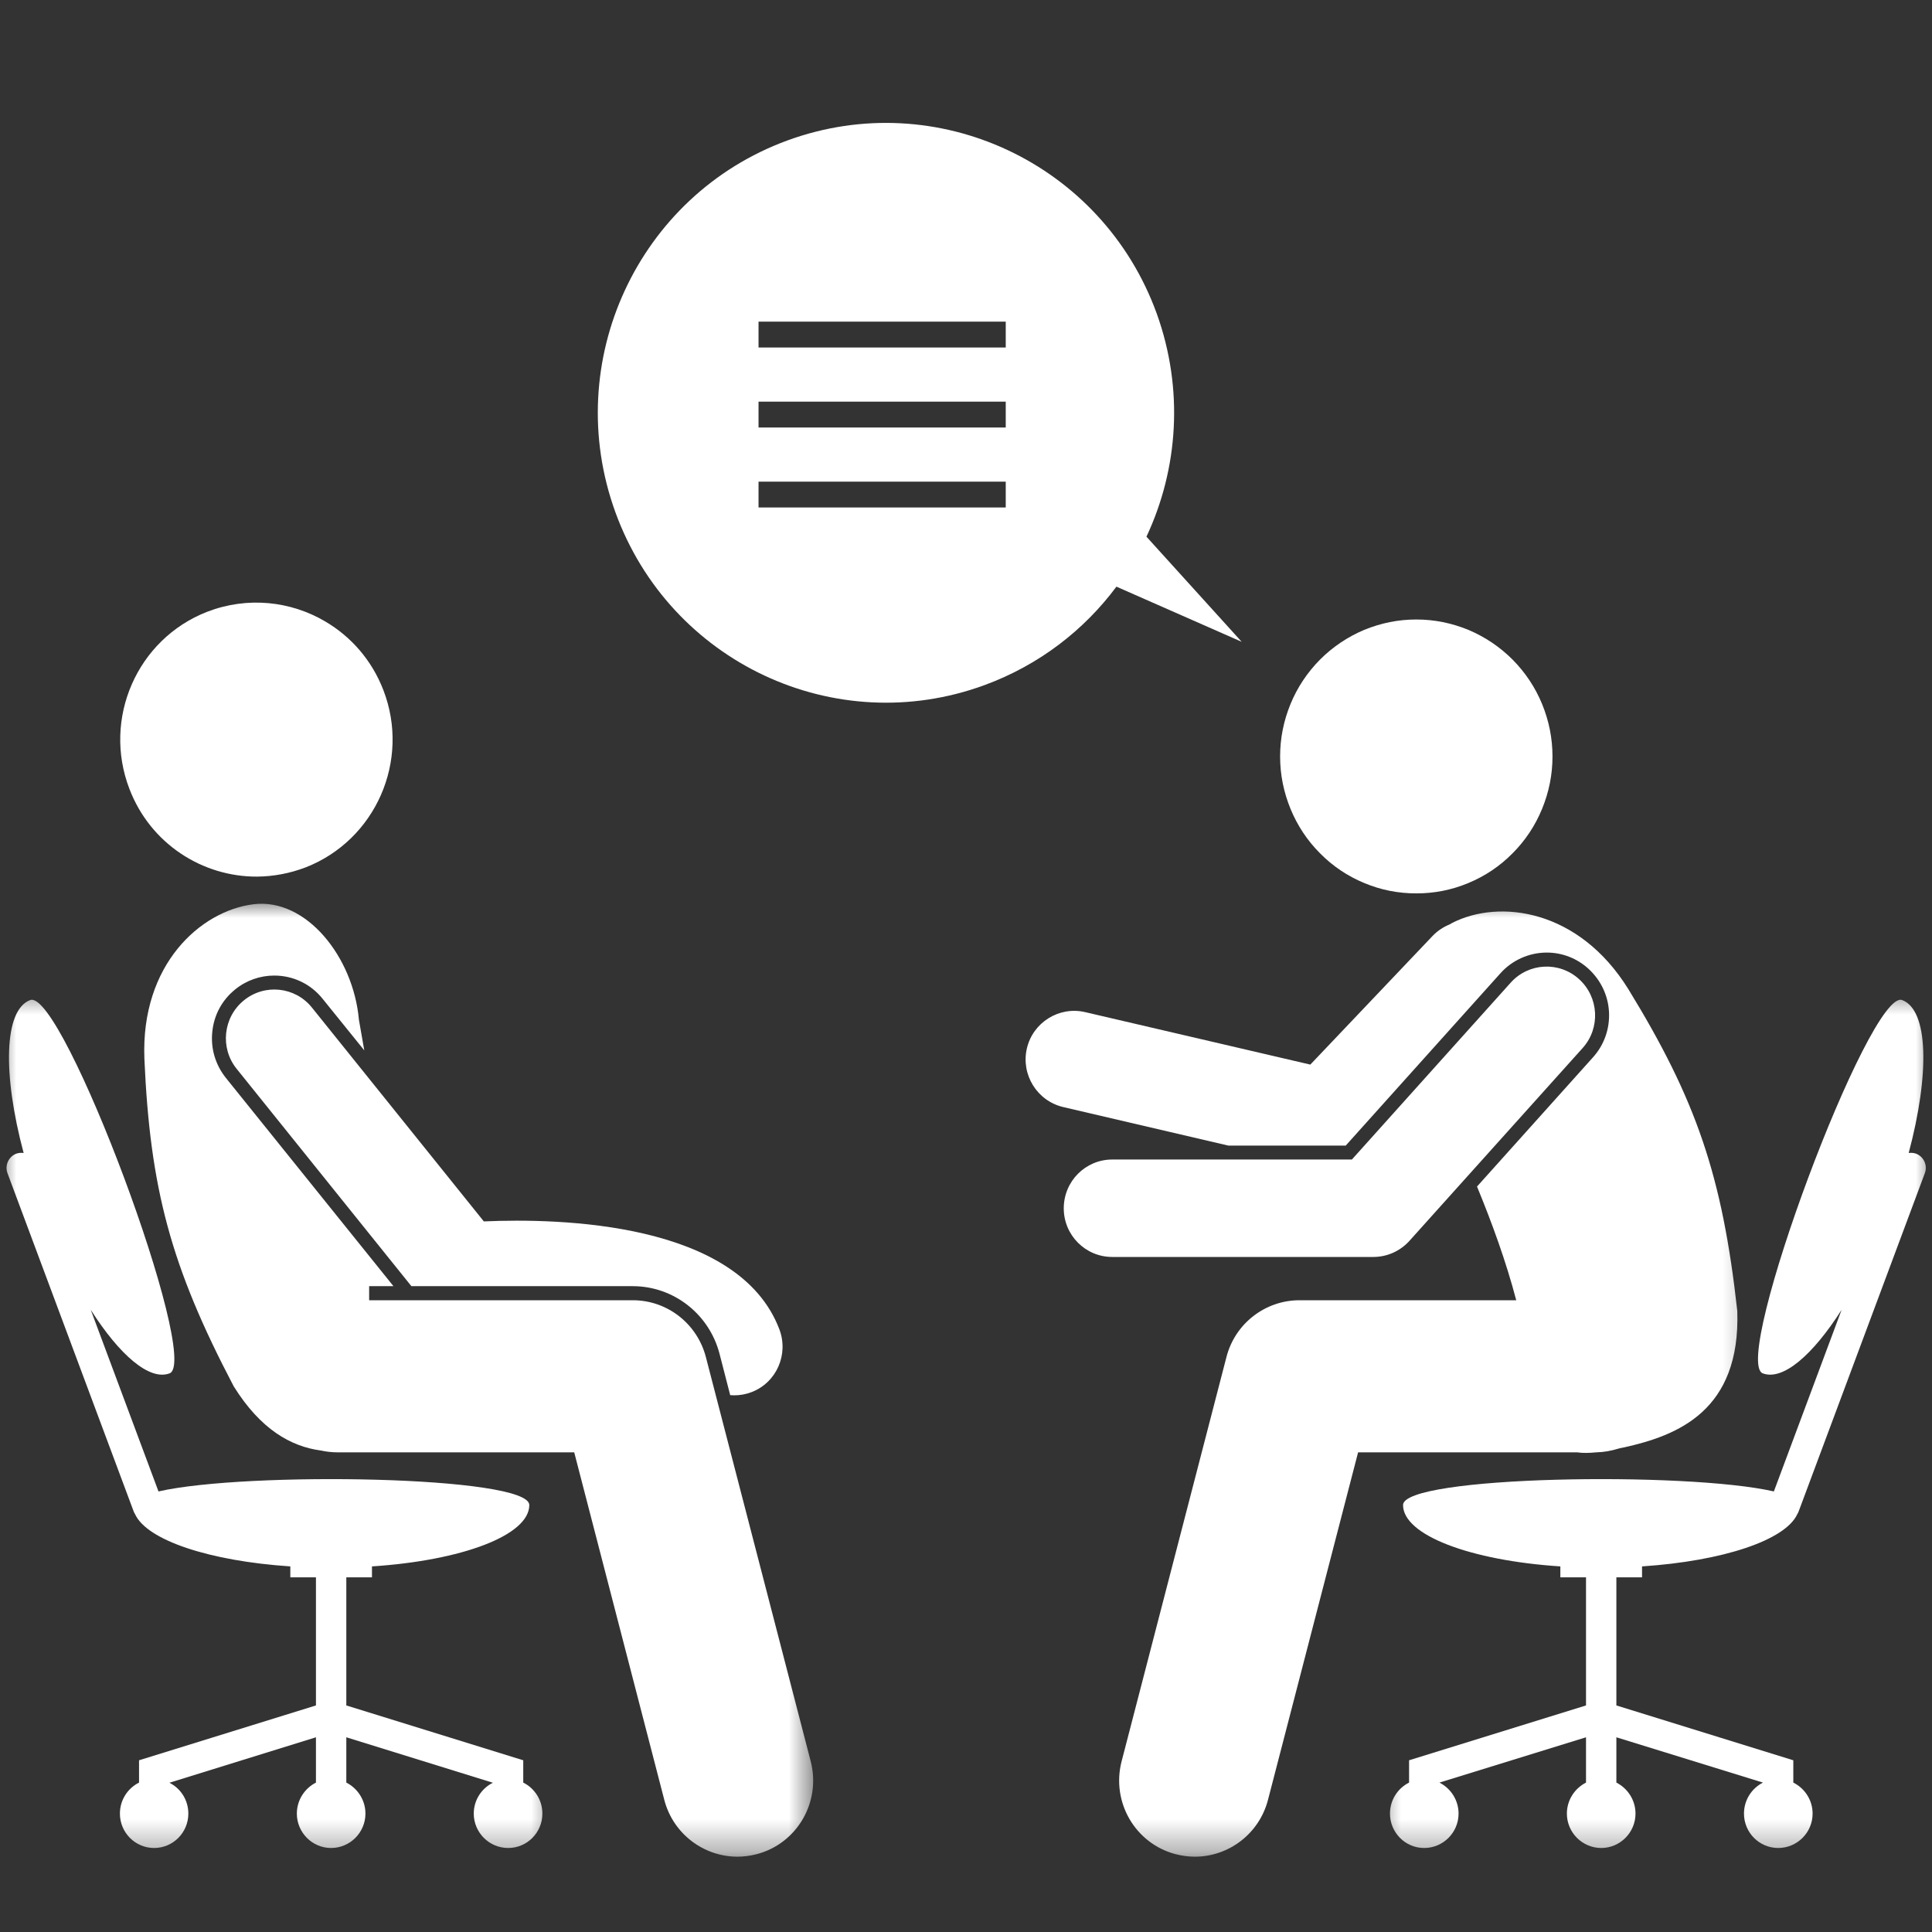 <svg width="60" height="60" viewBox="0 0 60 60" fill="none" xmlns="http://www.w3.org/2000/svg">
<rect x="0" y="0" width="60" height="60" fill="#333333" stroke="none"/>
<g clip-path="url(#clip0_68_517)">
<mask id="mask0_68_517" style="mask-type:luminance" maskUnits="userSpaceOnUse" x="0" y="30" width="18" height="28">
<path d="M0 30.667H17.333V57.661H0V30.667Z" fill="white"/>
</mask>
<g mask="url(#mask0_68_517)">
<path d="M10.755 55.36V53.953L15.307 55.365C14.958 55.537 14.713 55.901 14.713 56.323C14.713 56.912 15.193 57.391 15.781 57.391C16.37 57.391 16.844 56.912 16.844 56.323C16.844 55.901 16.604 55.537 16.25 55.36V54.667L10.755 52.964V48.985H11.552V48.646C14.344 48.464 16.438 47.682 16.438 46.74C16.438 45.834 7.651 45.693 4.922 46.318L2.818 40.677C3.714 42.084 4.641 42.886 5.266 42.651C6.266 42.271 1.938 30.677 0.937 31.058C0.12 31.365 0.078 33.349 0.734 35.807C0.661 35.797 0.583 35.802 0.505 35.828C0.266 35.922 0.141 36.193 0.234 36.438L4.151 46.938C4.161 46.969 4.177 46.995 4.193 47.021C4.562 47.834 6.505 48.479 9.016 48.646V48.985H9.812V52.964L4.318 54.667V55.36C3.964 55.537 3.724 55.901 3.724 56.323C3.724 56.912 4.198 57.391 4.786 57.391C5.375 57.391 5.849 56.912 5.849 56.323C5.849 55.901 5.609 55.537 5.26 55.365L9.812 53.953V55.36C9.464 55.537 9.219 55.901 9.219 56.323C9.219 56.912 9.698 57.391 10.281 57.391C10.87 57.391 11.349 56.912 11.349 56.323C11.349 55.901 11.104 55.537 10.755 55.36Z" fill="white"/>
</g>
<path d="M48.214 23.495C48.214 24.057 48.104 24.599 47.891 25.12C47.677 25.64 47.37 26.104 46.974 26.5C46.578 26.901 46.12 27.208 45.604 27.422C45.083 27.64 44.547 27.745 43.984 27.745C43.422 27.745 42.886 27.64 42.365 27.422C41.849 27.208 41.391 26.901 40.995 26.5C40.599 26.104 40.292 25.64 40.078 25.12C39.865 24.599 39.755 24.057 39.755 23.495C39.755 22.927 39.865 22.385 40.078 21.864C40.292 21.344 40.599 20.885 40.995 20.484C41.391 20.088 41.849 19.781 42.365 19.562C42.886 19.349 43.422 19.239 43.984 19.239C44.547 19.239 45.083 19.349 45.604 19.562C46.12 19.781 46.578 20.088 46.974 20.484C47.37 20.885 47.677 21.344 47.891 21.864C48.104 22.385 48.214 22.927 48.214 23.495Z" fill="white"/>
<mask id="mask1_68_517" style="mask-type:luminance" maskUnits="userSpaceOnUse" x="30" y="28" width="25" height="30">
<path d="M30.667 28H54.667V57.661H30.667V28Z" fill="white"/>
</mask>
<g mask="url(#mask1_68_517)">
<path d="M49.568 45.104C49.807 45.099 50.036 45.057 50.255 44.99C50.307 44.974 50.364 44.964 50.422 44.953C52.104 44.583 54.057 43.812 53.953 40.714C53.489 36.51 52.672 34.151 50.573 30.724C49.036 28.24 46.573 27.912 45.099 28.662C45.073 28.677 45.052 28.693 45.021 28.708C44.828 28.787 44.641 28.906 44.484 29.073L40.693 33.062L33.698 31.432C32.891 31.245 32.078 31.75 31.89 32.562C31.703 33.375 32.208 34.188 33.016 34.38L38.151 35.578H41.792L46.599 30.224C46.963 29.818 47.489 29.583 48.036 29.583C48.516 29.583 48.974 29.76 49.333 30.088C49.713 30.438 49.943 30.912 49.969 31.432C49.995 31.953 49.818 32.453 49.469 32.839L45.87 36.849C46.333 37.974 46.771 39.172 47.088 40.38H40.359C39.292 40.38 38.354 41.104 38.088 42.146L34.833 54.698C34.505 55.964 35.255 57.255 36.51 57.583C36.713 57.635 36.911 57.661 37.109 57.661C38.151 57.661 39.104 56.958 39.38 55.891L42.177 45.104H48.979C49.156 45.13 49.354 45.125 49.568 45.104Z" fill="white"/>
</g>
<mask id="mask2_68_517" style="mask-type:luminance" maskUnits="userSpaceOnUse" x="42" y="30" width="18" height="28">
<path d="M42.667 30.667H60V57.661H42.667V30.667Z" fill="white"/>
</mask>
<g mask="url(#mask2_68_517)">
<path d="M59.505 35.828C59.427 35.802 59.349 35.797 59.276 35.807C59.932 33.349 59.891 31.365 59.073 31.058C58.073 30.677 53.745 42.271 54.745 42.651C55.37 42.886 56.297 42.084 57.193 40.677L55.089 46.318C52.359 45.693 43.573 45.834 43.573 46.74C43.573 47.677 45.667 48.464 48.458 48.646V48.985H49.255V52.964L43.76 54.667V55.36C43.406 55.537 43.167 55.901 43.167 56.323C43.167 56.912 43.641 57.391 44.229 57.391C44.818 57.391 45.297 56.912 45.297 56.323C45.297 55.901 45.052 55.537 44.703 55.36L49.255 53.953V55.36C48.906 55.537 48.661 55.901 48.661 56.323C48.661 56.912 49.141 57.391 49.729 57.391C50.312 57.391 50.792 56.912 50.792 56.323C50.792 55.901 50.547 55.537 50.198 55.36V53.953L54.75 55.36C54.401 55.537 54.161 55.901 54.161 56.323C54.161 56.912 54.635 57.391 55.224 57.391C55.812 57.391 56.292 56.912 56.292 56.323C56.292 55.901 56.047 55.537 55.693 55.36V54.667L50.198 52.964V48.985H50.995V48.646C53.505 48.479 55.448 47.834 55.818 47.021C55.833 46.995 55.849 46.969 55.859 46.938L59.776 36.438C59.87 36.193 59.745 35.922 59.505 35.828Z" fill="white"/>
</g>
<path d="M49.042 30.411C48.427 29.849 47.474 29.896 46.917 30.516L41.984 36.01H34.542C33.708 36.01 33.036 36.687 33.036 37.526C33.036 38.359 33.708 39.036 34.542 39.036H42.651C43.078 39.036 43.484 38.854 43.771 38.536L49.151 32.547C49.708 31.927 49.656 30.969 49.042 30.411Z" fill="white"/>
<path d="M7.99 27.224C8.49 27.219 9 27.125 9.49 26.938C11.667 26.089 12.75 23.62 11.906 21.432C11.547 20.5 10.901 19.771 10.104 19.302C9.031 18.667 7.688 18.516 6.432 19C4.255 19.849 3.177 22.318 4.021 24.505C4.672 26.203 6.286 27.234 7.99 27.224Z" fill="white"/>
<path d="M23.339 43.234C24.115 42.938 24.5 42.062 24.203 41.281C22.938 37.948 17.375 37.828 15.026 37.932L9.688 31.292C9.167 30.641 8.219 30.542 7.573 31.068C6.927 31.594 6.828 32.547 7.349 33.193L12.776 39.943H19.651C20.917 39.943 22.021 40.807 22.344 42.036L22.677 43.328C22.719 43.328 22.761 43.333 22.802 43.333C22.979 43.333 23.162 43.302 23.339 43.234Z" fill="white"/>
<mask id="mask3_68_517" style="mask-type:luminance" maskUnits="userSpaceOnUse" x="4" y="28" width="22" height="30">
<path d="M4 28H25.333V57.661H4V28Z" fill="white"/>
</mask>
<g mask="url(#mask3_68_517)">
<path d="M20.63 55.896C20.906 56.958 21.859 57.661 22.901 57.661C23.099 57.661 23.297 57.635 23.5 57.583C24.755 57.255 25.505 55.964 25.177 54.698L21.922 42.146C21.651 41.104 20.719 40.38 19.651 40.38H11.464V39.943H12.219L7.01 33.469C6.688 33.062 6.537 32.557 6.594 32.036C6.646 31.521 6.896 31.057 7.302 30.729C7.646 30.448 8.078 30.297 8.516 30.297C9.104 30.297 9.651 30.557 10.021 31.021L11.313 32.62C11.255 32.292 11.198 31.969 11.146 31.667C10.974 29.719 9.505 27.875 7.865 28.083C6.224 28.292 4.37 29.953 4.484 32.88C4.662 36.901 5.297 39.318 7.26 43.057C8.094 44.391 9.031 44.922 9.964 45.047C10.13 45.083 10.307 45.104 10.49 45.104H17.833L20.63 55.896Z" fill="white"/>
</g>
<path d="M34.672 18.219L38.562 19.932L35.604 16.667C36.589 14.568 36.771 12.088 35.922 9.734C34.229 5.068 29.094 2.661 24.448 4.364C19.807 6.068 17.417 11.234 19.109 15.901C20.802 20.573 25.938 22.979 30.578 21.276C32.276 20.651 33.667 19.568 34.672 18.219ZM31.234 15.76H23.557V14.958H31.234V15.76ZM31.234 13.276H23.557V12.474H31.234V13.276ZM31.234 10.792H23.557V9.989H31.234V10.792Z" fill="white"/>
</g>
<defs>
<clipPath id="clip0_68_517">
<rect width="60" height="60" fill="white"/>
</clipPath>
</defs>
</svg>
